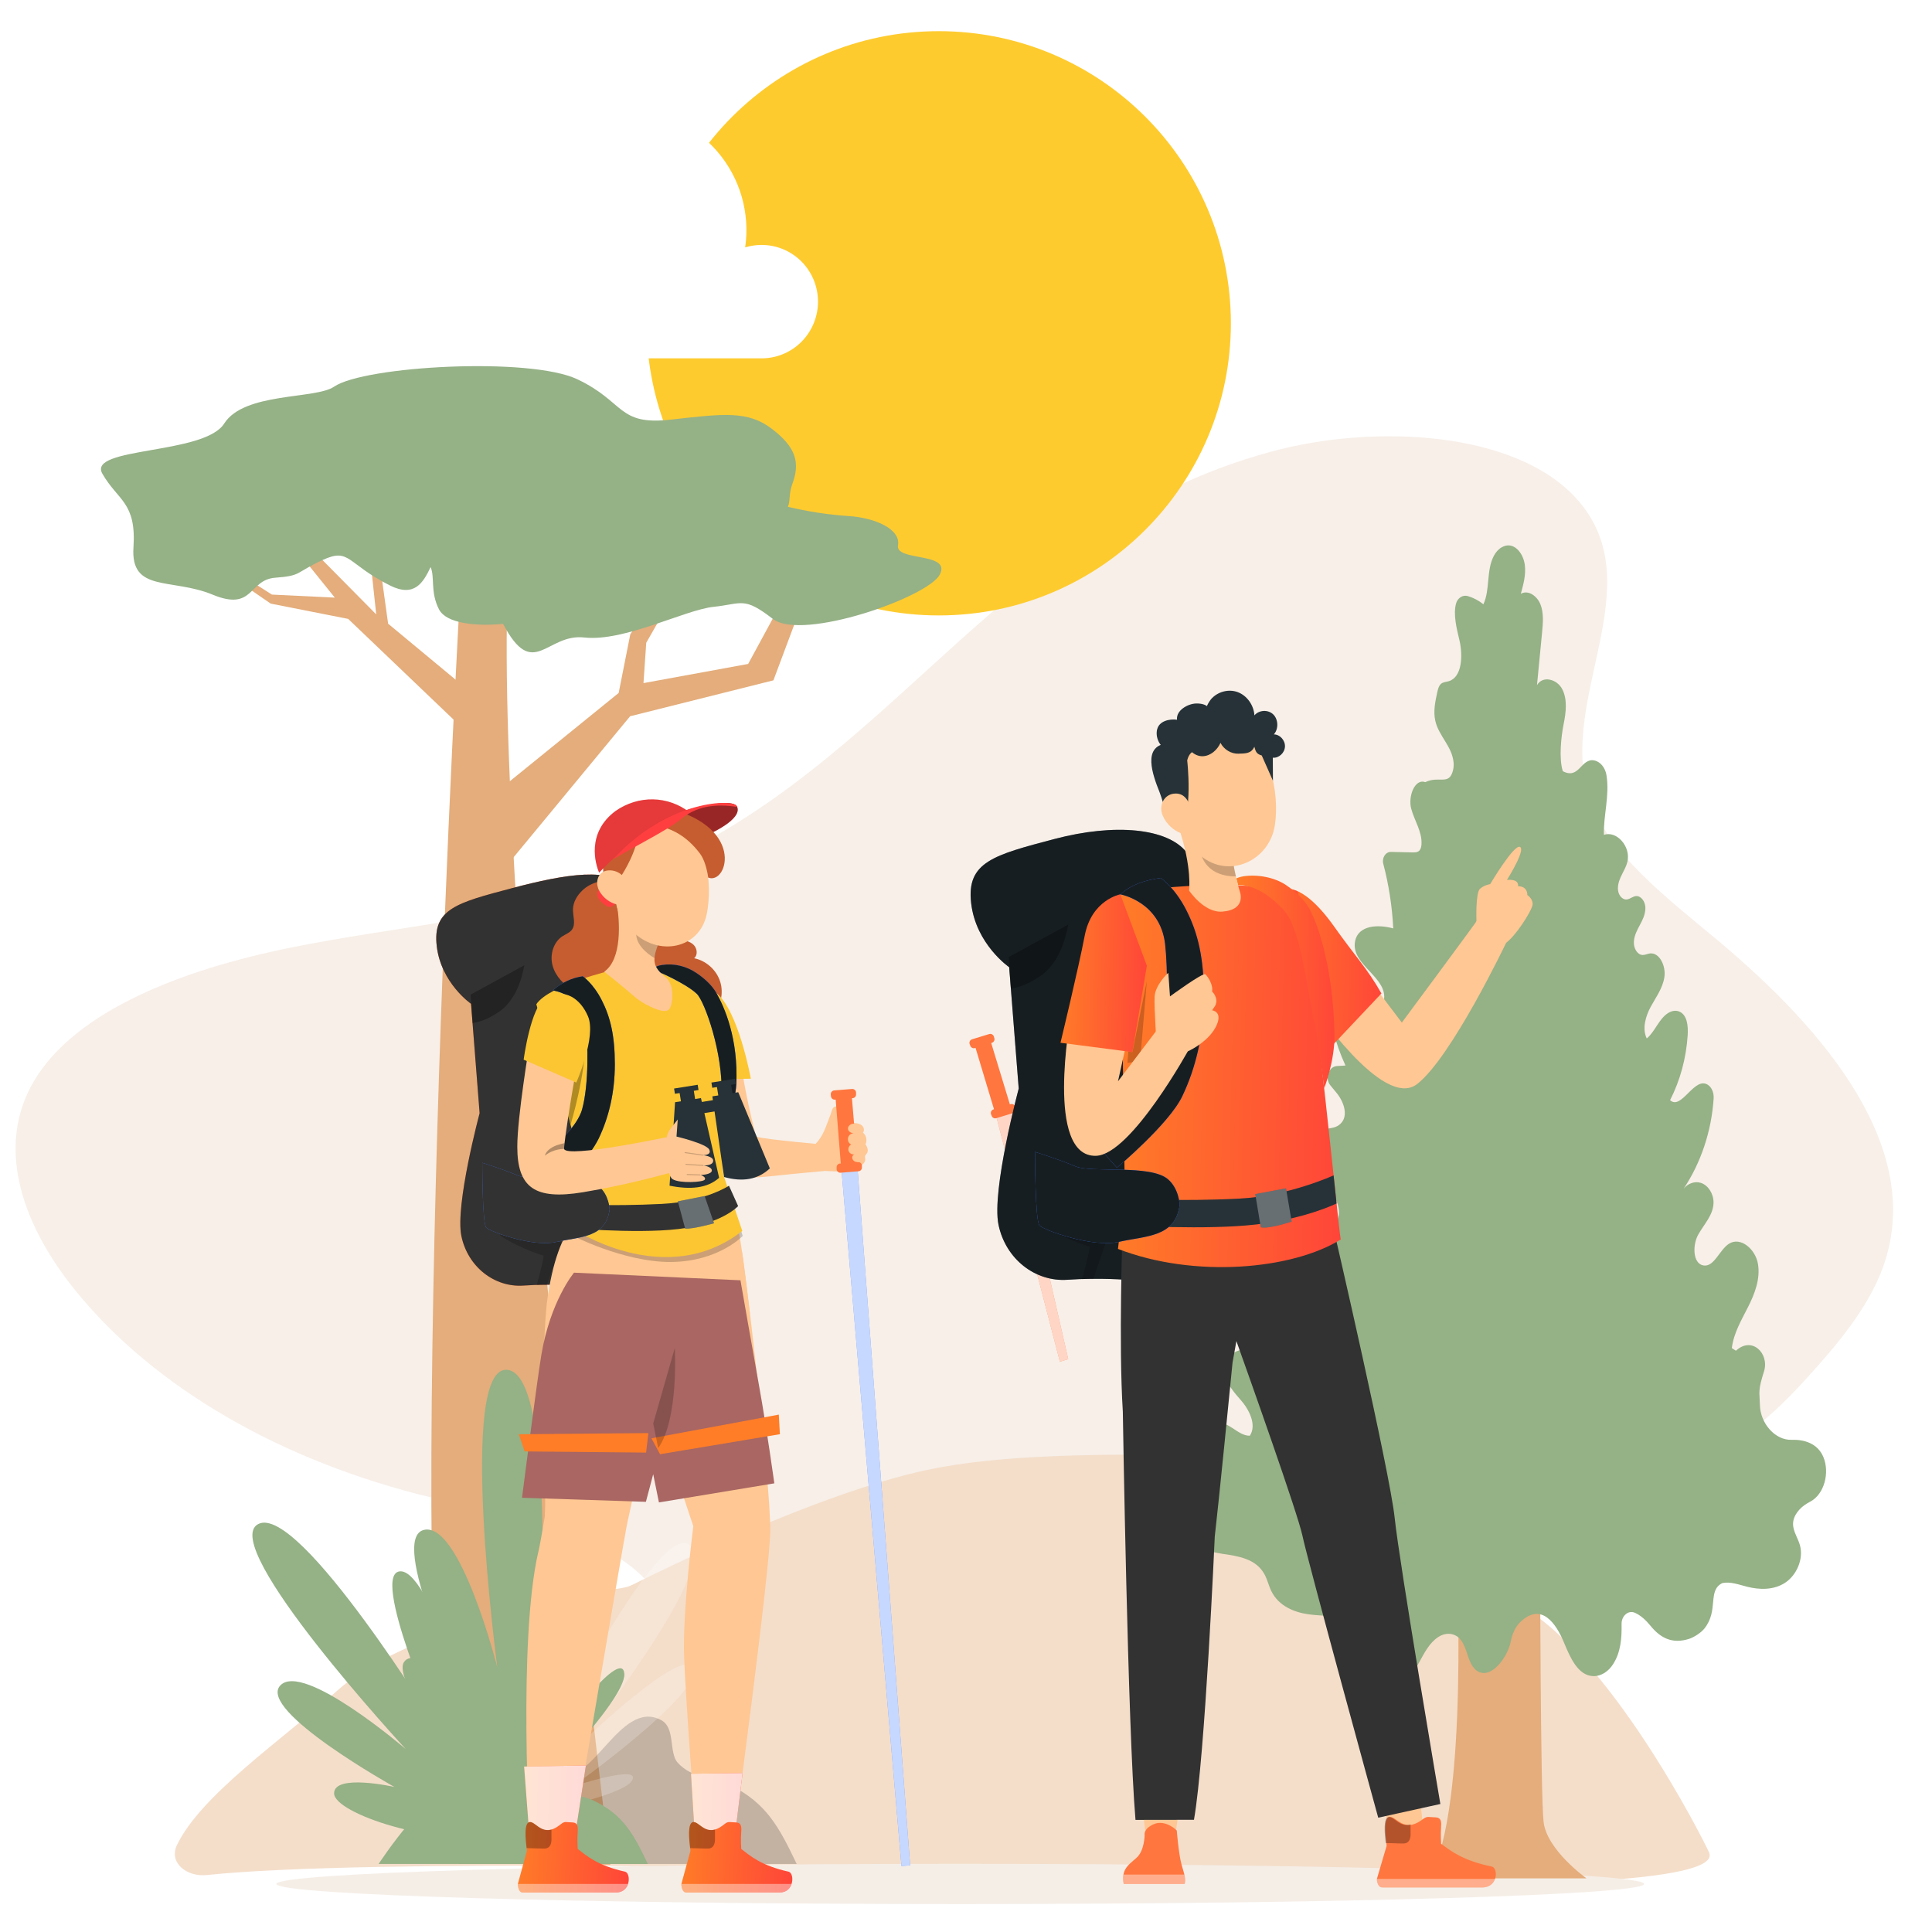 <svg width="248" height="248" viewBox="0 0 248 248" fill="none" xmlns="http://www.w3.org/2000/svg">
<path d="M115.136 118.063C115.42 118.465 115.501 118.926 115.324 119.094C115.146 119.262 114.777 119.062 114.51 118.684C114.244 118.305 114.145 117.82 114.322 117.652C114.5 117.484 114.857 117.658 115.136 118.063Z" fill="#353535"/>
<path d="M62.424 113.675C62.708 114.078 62.789 114.539 62.612 114.707C62.434 114.874 62.065 114.675 61.798 114.296C61.532 113.917 61.433 113.432 61.611 113.265C61.788 113.097 62.145 113.27 62.424 113.675Z" fill="#353535"/>
<path d="M112.982 115.637C112.675 115.809 112.408 116.039 112.201 116.309C111.994 116.58 111.853 116.883 111.789 117.197" stroke="#C55D30" stroke-width="1.154" stroke-linecap="round" stroke-linejoin="round"/>
<path d="M61.322 112.128C60.974 112.182 60.644 112.305 60.356 112.487C60.068 112.669 59.83 112.905 59.661 113.177" stroke="#3A3A3A" stroke-width="1.154" stroke-linecap="round" stroke-linejoin="round"/>
<path d="M122.316 225.984C109.352 225.778 95.713 221.704 89.701 213.688C87.03 210.125 85.985 206.006 82.764 202.664C76.506 196.184 64.231 194.486 53.715 191.815C34.488 186.848 18.521 177.155 8.811 164.557C2.798 156.675 -0.516 147.095 4.325 138.833C9.695 129.665 23.642 124.404 37.285 121.646C50.927 118.888 65.403 117.835 78.168 113.493C113.444 101.498 126.539 67.953 163.082 57.999C176.579 54.327 194.44 55.392 202.261 63.897C212.444 74.968 199.622 89.849 204.09 102.63C206.53 109.613 213.854 115.161 220.46 120.68C234.624 132.517 247.119 147.69 241.713 162.644C239.848 167.803 235.959 172.484 231.861 176.969C229.137 179.943 226.231 182.931 222.271 185.124C216.546 188.286 209.183 189.515 202.133 190.846C192.398 192.682 182.57 194.945 174.607 199.271C164.524 204.745 164.883 212.566 157.723 218.862C150.619 225.087 132.765 226.152 122.316 225.984Z" fill="#F7EFE8"/>
<path d="M112.479 240.004C112.519 240.005 112.467 240.003 112.507 240.005C113.815 240.072 222.661 245.652 219.394 237.814C218.841 236.486 206.337 211.639 194.256 205.612C186.564 201.774 180.241 186.841 166.902 186.841C150.104 186.842 131.494 185.97 118.73 188.745C104.866 191.758 85.023 201.506 81.247 203.398C80.822 203.611 80.378 203.752 79.908 203.828C75.616 204.523 52.866 208.531 43.539 216.805C36.045 223.452 25.815 230.415 22.72 236.824C21.608 239.127 24.006 240.961 26.549 240.691C47.289 238.483 111.291 239.976 112.479 240.004Z" fill="#F4DECA"/>
<path d="M35.483 241.833C35.483 243.261 74.785 244.415 123.266 244.415C171.747 244.415 211.05 243.257 211.05 241.833C211.05 240.409 171.747 239.25 123.266 239.25C74.785 239.25 35.483 240.409 35.483 241.833Z" fill="#F5EEE7"/>
<path d="M186.932 198.998L197.688 200.511C197.688 200.511 197.752 230.167 198.136 233.82C198.52 237.474 203.653 241.117 203.653 241.117H183.447C188.696 232.297 186.932 198.998 186.932 198.998Z" fill="#E4AD7B"/>
<path d="M156.245 192.504C155.829 190.051 155.413 187.594 154.996 185.142C154.868 184.397 154.749 183.579 155.397 182.989C155.603 182.803 155.855 182.689 156.117 182.643C157.716 182.374 158.888 184.314 160.435 184.298C161.355 182.901 160.337 180.92 159.253 179.694C158.132 178.431 156.78 176.853 157.304 175.084C157.567 174.199 158.245 173.589 159.021 173.356C160.363 172.952 161.659 173.521 162.892 174.08C163.689 171.84 161.227 170.081 159.777 168.141C158.893 166.956 159.757 165.124 161.088 165.373C162.743 165.688 164.404 166.004 166.059 166.314C166.542 166.407 167.046 166.382 167.509 166.185C169.359 165.393 168.979 162.874 168.131 161.234C167.802 160.597 167.411 159.961 167.087 159.309C166.506 158.129 167.19 156.619 168.352 156.567C169.431 156.515 170.516 156.608 171.58 156.836C172.634 154.741 170.655 152.35 168.845 151.155C167.997 150.591 167.056 149.903 166.352 149.086C165.278 147.844 165.884 145.702 167.375 145.433C168.573 145.216 169.766 145.004 170.963 144.786C171.287 144.729 171.601 144.616 171.878 144.414C173.225 143.426 172.526 141.475 171.606 140.332C171.334 139.99 171.03 139.649 170.753 139.297C170.038 138.386 170.557 136.912 171.616 136.845L172.711 136.777C172.033 135.308 171.488 133.756 171.087 132.152C170.604 130.196 172.094 128.354 173.791 128.805L176.068 129.41C176.361 129.487 176.675 129.565 176.963 129.451C177.317 129.306 177.554 128.893 177.636 128.463C178.243 125.473 173.4 123.884 173.935 120.878C174.325 118.69 176.978 118.659 178.844 119.176C178.705 116.367 178.274 113.573 177.564 110.883C177.364 110.117 177.857 109.346 178.541 109.356C179.477 109.377 180.412 109.398 181.343 109.419C181.646 109.424 181.975 109.419 182.201 109.181C182.386 108.984 182.448 108.679 182.468 108.389C182.571 106.754 181.553 105.347 181.142 103.779C180.736 102.211 181.615 99.909 182.952 100.401C184.741 99.552 185.974 100.851 186.494 98.962C186.586 98.621 186.622 98.259 186.591 97.902C186.411 95.786 184.658 94.472 184.232 92.485C183.975 91.295 184.232 90.048 184.494 88.863C184.581 88.465 184.689 88.035 184.967 87.787C185.25 87.539 185.635 87.544 185.98 87.44C187.681 86.923 187.81 84.145 187.337 82.168C186.977 80.663 186.535 78.904 186.895 77.507C187.09 76.751 187.774 76.322 188.427 76.519C189.136 76.731 189.815 77.088 190.416 77.569C191.295 75.68 190.766 73.238 191.753 71.36C191.994 70.905 192.328 70.512 192.74 70.269C194.246 69.379 195.531 70.931 195.732 72.519C195.891 73.766 195.552 75.023 195.218 76.224C196.148 75.68 197.32 76.493 197.747 77.6C198.174 78.707 198.066 79.985 197.947 81.191C197.731 83.446 197.51 85.702 197.294 87.953C198.014 86.68 199.875 87.166 200.543 88.475C201.212 89.784 201.022 91.445 200.718 92.93C200.389 94.559 200.091 97.384 200.61 98.993C202.723 100.116 202.939 97.281 204.636 97.612C205.458 97.772 206.07 98.574 206.219 99.531C206.63 102.16 205.808 104.695 205.885 107.168C207.519 106.588 209.35 108.663 208.907 110.593C208.635 111.767 207.741 112.647 207.684 113.935C207.658 114.473 207.859 115.011 208.249 115.291C209.149 115.943 209.709 114.484 210.64 115.249C211.036 115.575 211.241 116.144 211.205 116.708C211.113 118.26 209.895 119.238 209.74 120.77C209.684 121.328 209.848 121.903 210.208 122.275C210.774 122.86 211.267 122.456 211.797 122.389C213.025 122.239 213.868 124.014 213.647 125.436C213.426 126.859 212.563 128.003 211.899 129.224C211.236 130.445 210.768 132.049 211.385 133.301C212.449 132.426 212.922 130.817 214.105 130.051C214.557 129.762 215.092 129.648 215.575 129.855C216.583 130.295 216.711 131.702 216.639 132.871C216.454 135.81 215.673 138.692 214.377 141.222C215.848 142.587 217.513 138.066 219.256 139.271C219.76 139.623 220.012 140.311 219.97 140.994C219.703 145.185 218.336 149.267 216.125 152.578C216.685 151.9 217.565 151.585 218.346 151.843C219.271 152.149 219.96 153.23 219.955 154.353C219.945 155.951 218.747 157.131 217.996 158.471C217.246 159.811 217.282 162.175 218.634 162.434C220.027 162.703 220.706 160.437 221.945 159.65C223.415 158.719 225.322 160.313 225.656 162.227C225.99 164.141 225.245 166.081 224.392 167.763C223.543 169.444 222.546 171.11 222.304 173.045C222.7 173.304 222.433 173.128 222.829 173.387C224.911 171.467 227.137 173.764 226.443 176.015C226.15 176.957 225.841 177.919 225.841 178.861L225.908 180.314C225.949 182.736 227.887 184.888 229.959 184.821C231.609 184.764 233.321 185.286 234.051 187.02C234.899 189.037 234.174 191.816 232.365 192.762C231.861 193.026 231.378 193.337 230.977 193.782C229.332 195.629 230.622 196.865 231.039 198.324C231.563 200.166 230.571 202.256 229.116 203.188C227.661 204.119 225.882 204.088 224.263 203.679C223.214 203.415 222.155 203.001 221.096 203.208C219.133 204.16 220.664 206.695 218.783 209.049C218.341 209.598 217.446 210.167 216.824 210.369C214.593 211.088 213.082 210.193 211.853 208.677C211.298 207.994 210.589 207.332 209.843 207.016C209.005 206.659 208.131 207.43 208.152 208.47C208.188 210.27 208.049 212.076 207.077 213.602C206.476 214.549 205.545 215.175 204.538 215.155C202.548 215.103 201.561 212.775 200.744 210.809C199.741 208.387 197.839 205.619 195.156 208.211C194.508 208.837 194.117 209.732 193.932 210.69C193.526 212.764 191.326 215.744 189.542 214.435C188.067 213.354 188.483 210.27 186.386 209.774C185.764 209.629 185.121 209.794 184.576 210.167C182.361 211.662 182.037 215.201 179.585 216.35C178.721 216.753 177.708 216.536 177.102 215.718C176.377 214.746 176.814 213.794 176.896 212.826C177.086 210.633 175.431 208.734 173.637 208.035C171.848 207.337 169.91 207.477 168.033 207.228C166.157 206.98 164.152 206.173 163.206 204.264C162.856 203.555 162.682 202.743 162.301 202.06C161.206 200.063 158.877 199.737 156.862 199.447C154.847 199.152 152.487 198.329 151.912 196.053C151.254 193.445 154.39 190.879 156.261 192.493L156.245 192.504Z" fill="#95B186"/>
<path d="M78.34 239.361C77.895 235.907 63.528 118.96 65.17 75.463L59.109 75.235C59.109 75.235 51.592 206.596 57.875 238.919L78.34 239.361Z" fill="#E4AD7B"/>
<path d="M64.487 101.059L79.415 88.951L80.907 81.419L89.869 67.762L91.786 67.064L82.955 82.507L82.6 87.686L96.036 85.226L101.659 74.868L107.59 70.21L108.478 71.747L103.423 76.252L99.28 87.331L80.883 91.942L61.682 115.177L64.487 101.059Z" fill="#E4AD7B"/>
<path d="M120.5 79C141.211 79 158 62.211 158 41.5C158 20.789 141.211 4 120.5 4C99.789 4 83 20.789 83 41.5C83 62.211 99.789 79 120.5 79Z" fill="#FECB2F"/>
<path d="M105 38.713C105 37.755 104.812 36.806 104.445 35.921C104.079 35.036 103.543 34.232 102.867 33.556C102.191 32.881 101.388 32.346 100.506 31.983C99.624 31.62 98.679 31.436 97.725 31.442C97.024 31.448 96.326 31.552 95.653 31.754C95.97 29.567 95.816 27.338 95.201 25.217C94.585 23.096 93.523 21.133 92.086 19.461C90.649 17.789 88.871 16.448 86.873 15.528C84.875 14.608 82.704 14.131 80.506 14.13C79.56 14.132 78.616 14.222 77.686 14.398C76.171 11.923 73.899 10.008 71.21 8.941C68.522 7.873 65.562 7.709 62.773 8.475C59.985 9.241 57.518 10.894 55.743 13.187C53.967 15.481 52.979 18.291 52.925 21.196H52.701C51.051 21.148 49.408 21.432 47.869 22.033C46.33 22.634 44.927 23.54 43.743 24.696C42.559 25.852 41.617 27.236 40.974 28.764C40.331 30.293 40 31.936 40 33.596C40 35.255 40.331 36.898 40.974 38.427C41.617 39.955 42.559 41.339 43.743 42.495C44.927 43.651 46.33 44.557 47.869 45.158C49.408 45.759 51.051 46.044 52.701 45.995H97.971C99.856 45.941 101.645 45.151 102.958 43.79C104.271 42.43 105.004 40.608 105 38.713Z" fill="white"/>
<path d="M61.564 89.803L60.842 94.876L44.694 79.445L34.75 77.483L27.079 72.197L27.612 71.689L34.904 76.324L42.978 76.714L35.319 67.207L27.789 61.733L28.31 61.414L35.863 66.297L48.293 78.866L47.062 67.373L44.174 62.489L43.901 61.142L47.524 66.462L56.971 63.353L57.764 63.944L48.068 67.397L49.82 80.06L61.564 89.803Z" fill="#E4AD7B"/>
<path d="M115.271 69.997C115.638 67.94 112.371 66.45 108.843 66.237C106.245 66.058 103.668 65.662 101.136 65.055C101.468 64.31 101.231 63.423 101.704 62.146C102.734 59.367 102.178 57.416 99.088 55.052C95.998 52.687 92.873 53.101 86.066 53.869C79.259 54.638 80.242 51.599 74.121 48.69C68.001 45.782 46.775 46.976 42.88 49.636C40.512 51.268 31.338 50.322 28.78 54.366C26.224 58.41 11.153 57.334 13.142 60.81C15.131 64.286 17.522 64.44 17.132 70.269C16.741 76.099 22.009 74.148 27.301 76.335C32.593 78.522 31.87 74.42 35.327 74.159C38.784 73.899 37.825 73.545 41.377 71.901C44.928 70.257 44.431 72.327 50.054 75.153C53.167 76.713 54.316 74.833 55.275 72.788C55.843 74.1 55.204 76.016 56.364 78.239C57.299 80.024 61.028 80.414 64.579 80.083C68.462 87.473 70.144 81.266 75.021 81.833C80.159 82.389 87.901 78.286 91.594 77.896C95.288 77.506 95.454 76.548 99.206 79.445C102.959 82.342 119.107 76.678 120.634 73.757C122.161 70.837 114.904 72.102 115.271 69.997Z" fill="#95B186"/>
<path opacity="0.2" d="M102.269 239.266H58.905C58.905 239.266 67.535 226.058 71.217 227.737C75.952 229.913 79.504 217.959 84.867 220.797C86.737 221.79 85.826 224.994 86.998 226.271C88.939 228.4 91.413 227.986 93.757 229.156C98.362 231.45 99.984 234.477 102.269 239.266Z" fill="black"/>
<path d="M63.639 235.577C63.639 235.577 66.492 219.082 64.527 216.658C62.562 214.235 62.219 225.668 62.219 225.668C62.219 225.668 55.613 201.772 51.446 201.701C47.279 201.63 56.453 222.381 56.453 222.381C56.453 222.381 38.388 192.892 33.144 195.635C27.899 198.378 52.085 224.521 52.085 224.521C52.085 224.521 38.873 213.17 35.961 216.375C33.049 219.579 50.629 229.381 50.629 229.381C50.629 229.381 42.875 227.631 42.887 230.209C42.898 232.786 55.885 237.043 63.639 235.577Z" fill="#95B186"/>
<path opacity="0.2" d="M66.239 233.224C66.239 233.224 79.817 230.764 81.131 228.565C82.445 226.366 73.519 229.322 73.519 229.322C73.519 229.322 90.093 217.498 89.016 214.187C87.938 210.876 74.419 223.906 74.419 223.906C74.419 223.906 92.177 201.618 88.542 198.331C84.908 195.044 71.566 221.104 71.566 221.104C71.566 221.104 76.633 207.684 73.33 206.347C70.027 205.011 67.411 221.352 67.411 221.352C67.411 221.352 66.558 214.873 64.57 215.606C62.581 216.339 62.912 227.643 66.239 233.224Z" fill="white"/>
<path d="M67.26 231.415C67.26 231.415 80.376 218.302 80.14 214.861C79.903 211.42 72.303 221.53 72.303 221.53C72.303 221.53 81.549 195.741 77.796 192.939C74.043 190.137 69.201 214.861 69.201 214.861C69.201 214.861 71.675 176.645 65.164 175.841C58.653 175.037 63.838 214.033 63.838 214.033C63.838 214.033 59.103 195.339 54.439 196.38C49.775 197.42 59.411 217.509 59.411 217.509C59.411 217.509 53.492 210.994 51.87 213.335C50.248 215.677 59.304 227.785 67.26 231.415Z" fill="#95B186"/>
<path d="M83.156 239.265H48.601C48.601 239.265 55.479 228.742 58.414 230.078C62.226 231.816 65.056 222.286 69.282 224.544C70.774 225.336 70.052 227.89 70.987 228.907C72.538 230.61 74.538 230.279 76.373 231.213C80.043 233.034 81.345 235.458 83.156 239.265Z" fill="#95B186"/>
<path d="M94.912 134.239C95.24 139.265 97.064 145.904 97.064 145.904C98.186 146.279 106.478 146.991 106.478 146.991L105.729 150.324C105.729 150.324 102.586 150.593 99.451 150.934C93.912 151.533 92.958 151.061 91.97 147.779C90.983 144.497 89.718 134.542 89.718 134.542L94.912 134.243V134.239Z" fill="#FFC793"/>
<path d="M106.619 143.064C106.699 142.862 106.787 142.441 106.909 142.26C107.031 142.083 107.27 141.961 107.472 142.045C107.674 142.129 107.837 142.496 107.875 142.711C107.993 143.343 107.821 144.059 107.695 144.686C108.291 144.429 109.035 144.122 109.687 144.16C110.027 144.177 110.388 144.248 110.645 144.476C110.901 144.703 110.998 145.133 110.771 145.386C111.204 145.736 111.347 146.389 111.094 146.877C111.334 147.223 111.51 147.695 111.284 148.044C111.204 148.166 111.082 148.263 111.044 148.402C111.01 148.533 111.057 148.668 111.065 148.803C111.086 149.249 110.649 149.569 110.258 149.793C108.695 150.686 106.766 150.273 104.954 150.286L104.702 146.827C105.724 145.727 105.967 144.729 106.614 143.06L106.619 143.064Z" fill="#FFC793"/>
<path d="M115.716 239.533L116.83 239.445L110.043 149.557L107.979 149.726L115.716 239.533Z" fill="#407BFF"/>
<path opacity="0.7" d="M115.716 239.533L116.83 239.445L110.043 149.557L107.979 149.726L115.716 239.533Z" fill="white"/>
<path d="M106.662 140.716L106.641 140.485C106.625 140.223 106.818 139.996 107.079 139.971L109.373 139.785C109.634 139.764 109.865 139.962 109.886 140.224V140.459C109.907 140.721 109.709 140.948 109.449 140.969H109.361V140.994L110.046 149.168H110.13C110.39 149.147 110.617 149.345 110.638 149.606V149.837C110.659 150.099 110.462 150.33 110.201 150.351L107.906 150.537C107.646 150.558 107.415 150.36 107.394 150.099V149.867C107.373 149.606 107.57 149.374 107.831 149.353H107.927L107.276 141.201V141.155H107.175C106.915 141.176 106.688 140.978 106.667 140.716H106.662Z" fill="#FF763F"/>
<path d="M108.951 145.828C109.123 145.55 109.489 145.406 109.804 145.499C109.615 145.482 109.426 145.461 109.249 145.39C109.073 145.318 108.917 145.183 108.863 144.998C108.762 144.648 109.102 144.294 109.464 144.248C109.825 144.201 110.178 144.357 110.506 144.513V149.084C110.292 149.169 110.052 149.202 109.833 149.135C109.615 149.067 109.426 148.882 109.396 148.659C109.367 148.431 109.527 148.183 109.754 148.162C109.472 148.25 109.136 148.115 108.985 147.858C108.833 147.601 108.888 147.243 109.098 147.037C109.148 146.986 109.211 146.948 109.275 146.919C109.182 146.877 109.094 146.818 109.027 146.742C108.812 146.498 108.779 146.106 108.951 145.828Z" fill="#FFC793"/>
<path d="M82.617 126.865C82.617 126.865 82.89 116.796 80.692 114.016C78.49 111.235 72.711 112.162 65.693 114.016C58.675 115.869 55.51 116.666 56.061 121.435C56.611 126.204 60.465 128.854 60.465 128.854L61.566 142.895C61.566 142.895 58.402 154.688 59.225 158.66C60.049 162.633 63.491 165.283 67.206 165.022C70.921 164.761 74.224 165.039 74.224 165.039L84.407 164.095L82.617 126.865Z" fill="#FF763F"/>
<path d="M82.617 126.865C82.617 126.865 82.89 116.796 80.692 114.016C78.49 111.235 72.711 112.162 65.693 114.016C58.675 115.869 55.51 116.666 56.061 121.435C56.611 126.204 60.465 128.854 60.465 128.854L61.566 142.895C61.566 142.895 58.402 154.688 59.225 158.66C60.049 162.633 63.491 165.283 67.206 165.022C70.921 164.761 74.224 165.039 74.224 165.039L84.407 164.095L82.617 126.865Z" fill="#323232"/>
<path opacity="0.2" d="M72.079 159.441C72.079 159.441 67.326 159.154 64.127 158.476C64.674 159.159 68.502 160.894 69.759 161.164C69.936 161.202 68.902 164.935 68.902 164.935H70.209L72.083 159.441H72.079Z" fill="black"/>
<path opacity="0.3" d="M67.309 123.899C67.208 124.156 66.775 128.011 64.052 129.882C62.068 131.242 60.656 131.314 60.656 131.314L60.404 127.674L67.309 123.903V123.899Z" fill="black"/>
<path d="M72.251 120.151C72.642 119.902 73.109 119.733 73.39 119.371C73.958 118.651 73.529 117.623 73.55 116.713C73.567 115.794 74.084 114.935 74.76 114.295C74.769 114.286 74.773 114.282 74.781 114.273C75.912 113.212 77.53 112.841 79.039 113.182L80.232 113.452C81.031 115.226 81.833 117.012 82.237 118.903C82.275 119.076 82.304 119.249 82.334 119.422L84.254 118.971C84.233 119.611 84.779 120.155 85.38 120.378C85.981 120.601 86.641 120.589 87.28 120.643C87.919 120.698 88.595 120.841 89.045 121.296C89.499 121.751 89.596 122.602 89.1 123.003C90.638 123.31 91.97 124.507 92.445 126.007C92.92 127.506 92.516 129.251 91.432 130.392C90.445 131.429 89.007 131.93 87.582 132.086C84.573 132.419 81.438 131.294 79.325 129.12C78.942 128.724 78.593 128.298 78.278 127.843C77.984 127.936 77.681 128.003 77.37 128.041C76.088 128.189 74.781 127.814 73.668 127.178C72.399 126.453 71.31 125.332 70.932 123.951C70.554 122.565 71.02 120.921 72.251 120.142V120.151Z" fill="#C55D30"/>
<path d="M95.219 160.582C95.522 161.48 98.913 190.284 98.876 196.502C98.842 201.532 94.282 235.442 94.282 235.442H89.332C89.332 235.442 88.025 218.46 87.814 212.646C87.6 206.832 88.995 195.904 88.995 195.904L80.246 169.678L80.573 160.877L95.219 160.582Z" fill="#FFC793"/>
<path d="M94.424 234.95L95.323 227.594L88.696 227.687L89.192 235.738L92.487 235.97L94.424 234.95Z" fill="url(#paint0_linear_2573_19783)"/>
<path opacity="0.8" d="M94.424 234.95L95.323 227.594L88.696 227.687L89.192 235.738L92.487 235.97L94.424 234.95Z" fill="white"/>
<path d="M95.147 235.147C95.197 234.507 95.16 233.976 94.521 233.938L93.617 233.884C93.277 233.884 93.033 234.128 92.76 234.334C90.688 235.88 89.839 233.884 89.036 233.884C88.003 233.884 88.667 237.427 88.62 237.612L87.494 241.724C87.397 242.069 87.595 242.811 87.935 242.908C87.994 242.925 88.061 242.933 88.124 242.933H100.081C101.98 242.933 102.006 240.43 101.22 240.254C97.698 239.474 96.307 238.236 95.147 237.33C95.147 237.33 95.071 236.125 95.147 235.143V235.147Z" fill="url(#paint1_linear_2573_19783)"/>
<path opacity="0.4" d="M100.078 242.933H88.122C88.059 242.933 87.996 242.924 87.933 242.907C87.702 242.84 87.538 242.478 87.483 242.145V241.833H101.6C101.41 242.415 100.94 242.933 100.074 242.933H100.078Z" fill="white"/>
<g opacity="0.3">
<path d="M91.775 236.255C91.754 236.622 91.628 237.026 91.3 237.195C91.098 237.3 90.859 237.296 90.632 237.292C89.951 237.271 89.27 237.254 88.594 237.233L88.585 237.212C88.476 236.243 88.19 233.879 89.031 233.884C89.695 233.884 90.392 235.24 91.779 234.844C91.767 235.358 91.788 236.011 91.779 236.255H91.775Z" fill="black"/>
</g>
<path d="M69.092 199.278C69.285 198.44 69.592 196.733 69.966 194.484C69.953 194.484 69.941 194.479 69.932 194.475C70.21 191.501 69.256 176.098 70.193 167.302C70.916 161.698 72.248 158.72 73.685 156.862C73.761 156.765 73.828 156.681 73.887 156.601C74.126 156.302 74.269 156.137 74.269 156.137C74.543 156.205 74.816 156.268 75.085 156.331C75.185 156.352 75.286 156.373 75.387 156.394C85.545 158.522 94.139 155.472 94.139 155.472C95.072 157.785 95.585 163.527 96.266 168.646C95.202 169.813 91.071 170.9 85.721 171.906L84.196 178.82C83.393 183.109 82.364 187.313 81.489 191.101L80.573 195.246C80.519 195.52 80.464 195.79 80.413 196.051C79.951 198.435 73.525 236.23 73.525 236.23L68.016 236.318C68.016 236.318 66.482 210.632 69.083 199.27L69.092 199.278Z" fill="#FFC793"/>
<path d="M73.951 234.814L75.207 226.629L67.277 226.759L67.958 235.708L71.731 235.969L73.951 234.814Z" fill="url(#paint2_linear_2573_19783)"/>
<path opacity="0.8" d="M73.951 234.814L75.207 226.629L67.277 226.759L67.958 235.708L71.731 235.969L73.951 234.814Z" fill="white"/>
<path d="M74.154 235.147C74.204 234.507 74.166 233.976 73.528 233.938L72.624 233.883C72.284 233.883 72.04 234.127 71.767 234.334C69.695 235.88 68.846 233.883 68.043 233.883C67.009 233.883 67.673 237.426 67.627 237.612L66.501 241.723C66.404 242.069 66.602 242.81 66.942 242.907C67.001 242.924 67.068 242.932 67.131 242.932H79.088C80.987 242.932 81.012 240.43 80.227 240.253C76.705 239.474 75.314 238.235 74.154 237.329C74.154 237.329 74.078 236.124 74.154 235.143V235.147Z" fill="url(#paint3_linear_2573_19783)"/>
<path opacity="0.4" d="M79.081 242.933H67.125C67.062 242.933 66.999 242.924 66.936 242.908C66.705 242.84 66.541 242.478 66.486 242.145V241.833H80.603C80.413 242.415 79.943 242.933 79.077 242.933H79.081Z" fill="white"/>
<g opacity="0.3">
<path d="M70.785 236.255C70.764 236.621 70.638 237.026 70.31 237.194C70.108 237.3 69.869 237.296 69.642 237.291C68.961 237.27 68.28 237.253 67.603 237.232L67.595 237.211C67.486 236.242 67.2 233.879 68.04 233.883C68.704 233.883 69.402 235.24 70.789 234.844C70.776 235.358 70.797 236.011 70.789 236.255H70.785Z" fill="black"/>
</g>
<g filter="url(#filter0_i_2573_19783)">
<path d="M99.394 183.909L84.584 186.357L83.848 182.734L82.911 186.281L67.008 185.759C67.008 185.759 68.862 171.228 69.488 167.441C70.639 160.506 73.682 156.866 73.682 156.866L95.048 157.844C95.048 157.844 96.649 167.032 97.477 171.612C98.393 176.676 99.394 183.909 99.394 183.909Z" fill="#A96662"/>
</g>
<path d="M100.112 184.101L87.608 186.188L84.727 186.67L83.719 184.803L83.62 184.624L87.662 183.874L99.053 181.759L99.97 181.584L100.112 184.101Z" fill="#FF7D27"/>
<path d="M66.602 184.106L83.23 183.959L82.936 186.458L67.337 186.311L66.602 184.106Z" fill="#FF7D27"/>
<path opacity="0.2" d="M83.848 182.734L86.617 173.049C86.617 173.049 87.151 182.124 84.491 185.886L83.852 182.734H83.848Z" fill="black"/>
<path opacity="0.2" d="M95.335 158.653C95.335 158.653 92.229 161.939 86.148 161.994C80.067 162.048 73.242 158.497 73.242 158.497L74.007 157.187L91.523 159.099L94.877 157.187L95.339 158.653H95.335Z" fill="black"/>
<path d="M91.957 127.464C94.819 129.781 96.378 138.468 96.378 138.468L88.473 138.569C88.473 138.569 86.161 132.456 87.099 130.219C88.074 127.89 89.587 125.648 91.957 127.464Z" fill="#FBC632"/>
<g opacity="0.3">
<path d="M92.476 131.433C92.951 132.247 93.115 132.71 93.413 133.649C93.712 134.589 93.876 136.295 93.947 137.176L92.342 137.639C92.405 135.486 92.413 133.586 92.476 131.433Z" fill="black"/>
</g>
<path d="M71.487 137.942L68.844 128.91C70.516 126.407 78.787 124.486 78.787 124.486L84.238 124.785C84.238 124.785 86.331 125.253 88.125 125.838C90.521 126.622 91.815 127.25 92.382 128.581C92.382 128.581 93.383 131.53 92.782 137.609C92.618 139.282 92.412 148.011 92.878 150.884L95.282 158.009C85.326 165.782 73.387 157.621 73.387 157.621C73.832 156.248 74.82 153.21 75.022 151.866C74.874 150.156 74.395 149.031 73.672 146.035C73.534 145.458 71.731 138.503 71.487 137.942Z" fill="#FBC632"/>
<path opacity="0.3" d="M73.257 144.316C73.257 144.316 75.237 137.782 75.127 133.35L71.324 137.243L73.253 144.316H73.257Z" fill="black"/>
<path d="M72.149 151.954C72.149 151.954 75.587 148.778 76.86 146.123C78.129 143.469 78.924 140.267 78.924 136.606C78.924 132.945 78.348 130.548 77.234 128.374C76.125 126.2 74.801 125.32 74.801 125.32C73.364 125.526 72.082 126.141 70.956 127.14C70.956 127.14 74.759 127.565 75.221 131.639C75.457 133.708 75.621 139.168 74.721 142.403C73.822 145.639 67.917 149.924 67.917 149.924L72.149 151.954Z" fill="#407BFF"/>
<path d="M92.347 146.393C92.347 146.393 94.382 142.083 94.516 139.159C94.777 133.35 93.016 129.322 91.957 127.464C91.343 126.39 90.318 125.522 89.422 124.915C88.128 124.035 86.561 123.635 85.014 123.866C84.564 123.934 84.245 124.039 84.19 124.153C84.169 124.195 84.627 124.814 84.653 124.789C84.653 124.789 88.069 126.268 89.439 127.565C90.473 128.547 92.864 135.351 92.608 140.55C92.343 145.854 92.352 146.397 92.352 146.397L92.347 146.393Z" fill="#407BFF"/>
<path d="M93.578 152.203C93.578 152.203 90.48 154.254 84.933 154.541C78.36 154.878 72.245 154.566 72.245 154.566V157.57C72.245 157.57 81.411 158.421 87.043 157.768C92.674 157.115 94.75 154.819 94.75 154.819L93.573 152.203H93.578Z" fill="#323232"/>
<path d="M72.149 151.954C72.149 151.954 75.587 148.778 76.86 146.123C78.129 143.469 78.924 140.267 78.924 136.606C78.924 132.945 78.348 130.548 77.234 128.374C76.125 126.2 74.801 125.32 74.801 125.32C73.364 125.526 72.082 126.141 70.956 127.14C70.956 127.14 74.759 127.565 75.221 131.639C75.457 133.708 75.621 139.168 74.721 142.403C73.822 145.639 67.917 149.924 67.917 149.924L72.149 151.954Z" fill="#171E22"/>
<path d="M92.347 146.393C92.347 146.393 94.382 142.083 94.516 139.159C94.777 133.35 93.016 129.322 91.957 127.464C91.343 126.39 90.318 125.522 89.422 124.915C88.128 124.035 86.561 123.635 85.014 123.866C84.564 123.934 84.245 124.039 84.19 124.153C84.169 124.195 84.627 124.814 84.653 124.789C84.653 124.789 88.069 126.268 89.439 127.565C90.473 128.547 92.864 135.351 92.608 140.55C92.343 145.854 92.352 146.397 92.352 146.397L92.347 146.393Z" fill="#171E22"/>
<path d="M90.451 153.534L91.657 157.027C91.657 157.027 88.934 157.789 87.951 157.713L87.013 154.212L90.451 153.53V153.534Z" fill="#263238"/>
<path opacity="0.3" d="M90.451 153.534L91.657 157.027C91.657 157.027 88.934 157.789 87.951 157.713L87.013 154.212L90.451 153.53V153.534Z" fill="white"/>
<path d="M78.253 155.228C78.253 155.228 78.177 153.412 76.921 152.342C74.916 150.636 68.31 151.677 66.465 150.889C64.62 150.101 61.905 149.263 61.905 149.263C61.905 149.263 61.905 157.074 62.418 157.583C62.93 158.093 68.364 160.115 71.386 159.429C74.408 158.738 77.791 158.936 78.253 155.232V155.228Z" fill="#407BFF"/>
<path d="M78.253 155.228C78.253 155.228 78.177 153.412 76.921 152.342C74.916 150.636 68.31 151.677 66.465 150.889C64.62 150.101 61.905 149.263 61.905 149.263C61.905 149.263 61.905 157.074 62.418 157.583C62.93 158.093 68.364 160.115 71.386 159.429C74.408 158.738 77.791 158.936 78.253 155.232V155.228Z" fill="#323232"/>
<path d="M94.631 103.585C95.253 105.144 91.408 107.061 89.163 107.823C86.919 108.586 86.587 104.432 86.587 104.432C86.587 104.432 94.03 102.073 94.631 103.585Z" fill="#FF3F3F"/>
<path opacity="0.4" d="M94.631 103.585C95.253 105.144 91.408 107.061 89.163 107.823C86.919 108.586 86.587 104.432 86.587 104.432C86.587 104.432 94.03 102.073 94.631 103.585Z" fill="black"/>
<path d="M77.559 124.734C77.559 124.734 79.248 126.036 81.425 127.914C81.879 128.306 82.379 128.643 82.904 128.926C84.329 129.684 85.628 130.118 85.981 129.431C86.061 129.279 86.12 129.115 86.166 128.942C86.464 127.788 86.342 126.166 85.413 125.425C84.363 124.586 83.859 123.87 84.048 122.737C84.148 122.096 84.38 121.431 84.649 120.786L83.438 120.057L79.122 115.688C79.618 118.368 79.837 123.145 77.563 124.729L77.559 124.734Z" fill="#FFC793"/>
<path opacity="0.2" d="M84.014 122.99C82.824 122.282 81.522 121.056 81.681 119.658C81.753 119.068 81.879 118.508 82.017 118.149L84.43 121.351C84.232 121.865 84.161 122.206 84.014 122.99Z" fill="black"/>
<path d="M78.288 110.773C78.696 115.222 78.771 117.105 81.062 119.439C84.504 122.944 89.803 121.765 90.715 117.358C91.535 113.389 90.732 106.783 86.378 104.917C82.087 103.076 77.88 106.328 78.288 110.773Z" fill="#FFC793"/>
<path d="M79.829 112.306C79.829 112.306 82.115 108.851 81.998 106.058C81.998 106.058 86.377 104.912 89.869 109.593C90.424 110.338 90.756 111.581 90.907 112.651C93.416 113.65 95.908 105.713 84.603 103.497C77.232 102.052 75.656 113.342 79.304 116.89C79.304 116.89 78.409 114.467 79.825 112.31L79.829 112.306Z" fill="#C55D30"/>
<path d="M77.292 113.65C77.918 114.13 78.494 114.686 78.994 115.297L79.166 115.605C79.061 115.807 78.956 116.009 78.796 116.173C78.636 116.334 78.414 116.447 78.191 116.426C77.989 116.405 77.821 116.279 77.657 116.161C77.409 115.975 77.157 115.79 76.964 115.546C76.77 115.306 76.636 114.998 76.665 114.686C76.703 114.273 77.006 113.945 77.296 113.65H77.292Z" fill="#FF3F3F"/>
<path d="M76.949 114.396C77.474 115.306 78.323 115.879 79.105 116.077C80.277 116.372 80.886 114.48 80.483 113.3C80.122 112.239 78.97 111.535 77.827 111.767C76.701 111.994 76.348 113.351 76.949 114.396Z" fill="#FFC793"/>
<path d="M88.585 104.327C84.525 105.566 79.923 108.729 76.91 112.02C76.423 110.916 75.246 106.914 79.003 104.108C81.949 102.052 85.748 102.098 88.585 104.327Z" fill="#FF3F3F"/>
<path opacity="0.1" d="M88.585 104.327C84.525 105.566 79.923 108.729 76.91 112.02C76.423 110.916 75.246 106.914 79.003 104.108C81.949 102.052 85.748 102.098 88.585 104.327Z" fill="black"/>
<path d="M78.692 110.317C81.924 108.379 85.416 106.702 87.282 105.253C89.287 103.471 91.901 103.129 94.633 103.584C94.406 102.443 85.715 102.603 78.692 110.317Z" fill="#FF3F3F"/>
<path d="M74.253 136.257C74.005 136.249 72.294 147.168 72.412 147.489C72.832 148.668 85.579 145.972 85.579 145.972L86.028 150.535C86.028 150.535 80.708 152.077 74.803 153.046C68.71 154.044 66.398 152.494 66.402 147.194C66.402 143.398 67.945 134.163 67.945 134.163L74.257 136.261L74.253 136.257Z" fill="#FFC793"/>
<path d="M70.059 128.079C68.122 129.136 67.219 136.024 67.219 136.024L73.976 138.961C73.976 138.961 76.594 133.058 75.472 130.446C74.523 128.239 72.518 126.73 70.059 128.079Z" fill="#FBC632"/>
<path opacity="0.3" d="M72.401 147.488C72.401 147.488 71.115 147.413 69.955 148.339C69.955 148.339 69.997 147.758 70.98 147.223C71.581 146.899 72.464 146.743 72.464 146.743L72.397 147.484L72.401 147.488Z" fill="black"/>
<path d="M92.949 151.087C95.32 151.749 97.291 151.424 98.82 149.979L94.765 140.201L91.441 140.732L92.945 151.091L92.949 151.087Z" fill="#263238"/>
<path d="M91.969 139.139L93.787 138.849L94.038 140.434L92.221 140.724L91.969 139.139Z" fill="#263238"/>
<path d="M91.321 138.961L94.351 138.478L94.457 139.152L91.428 139.635L91.321 138.961Z" fill="#263238"/>
<path d="M92.307 151.188C90.785 152.557 88.566 152.725 85.948 152.199L86.654 141.485L89.978 140.954L92.307 151.183V151.188Z" fill="#263238"/>
<path d="M89.247 141.201L87.429 141.49L87.177 139.905L88.995 139.615L89.247 141.201Z" fill="#263238"/>
<path d="M89.665 139.921L86.635 140.403L86.528 139.729L89.558 139.247L89.665 139.921Z" fill="#263238"/>
<path d="M89.59 141.529L91.848 141.169L92.076 142.613L89.819 142.973L89.59 141.529Z" fill="#263238"/>
<path d="M86.835 145.892C86.835 145.892 90.677 146.806 91.042 147.564C91.408 148.322 90.21 148.28 90.21 148.28C90.21 148.28 91.525 148.407 91.546 148.975C91.572 149.654 90.319 149.607 90.319 149.607C90.319 149.607 91.387 149.755 91.374 150.26C91.357 150.783 89.941 150.829 89.941 150.829C89.941 150.829 90.677 151.074 90.466 151.423C90.256 151.769 87.247 151.925 86.352 151.373C85.457 150.821 85.398 146.941 85.558 146.09C85.718 145.239 85.957 145.007 86.999 143.705L86.84 145.892H86.835Z" fill="#FFC793"/>
<path opacity="0.2" d="M90.207 148.342C90.207 148.342 90.207 148.342 90.203 148.342L87.921 148.014C87.892 148.01 87.871 147.976 87.875 147.943C87.879 147.909 87.908 147.884 87.938 147.888L90.22 148.216C90.249 148.22 90.27 148.254 90.266 148.287C90.266 148.321 90.237 148.342 90.207 148.342Z" fill="black"/>
<path opacity="0.2" d="M90.251 149.665L88.037 149.522C88.007 149.522 87.982 149.489 87.986 149.456C87.986 149.422 88.011 149.401 88.045 149.397L90.26 149.539C90.289 149.539 90.314 149.573 90.31 149.606C90.31 149.64 90.281 149.669 90.251 149.665Z" fill="black"/>
<path opacity="0.2" d="M89.855 150.886L88.204 150.828C88.174 150.828 88.149 150.798 88.149 150.761C88.149 150.727 88.174 150.698 88.208 150.698L89.859 150.757C89.889 150.757 89.914 150.786 89.914 150.823C89.914 150.861 89.889 150.886 89.855 150.886Z" fill="black"/>
<path d="M175.959 227.867L179.607 237.733L182.91 236.663L181.771 226.249L175.959 227.867Z" fill="#FFC793"/>
<path d="M184.981 234.494C185.036 233.853 184.994 233.323 184.309 233.285L183.342 233.23C182.977 233.23 182.716 233.474 182.422 233.681C180.203 235.227 179.295 233.23 178.434 233.23C177.329 233.23 178.039 236.773 177.988 236.958L176.778 241.07C176.673 241.416 176.887 242.157 177.253 242.254C177.32 242.271 177.387 242.279 177.455 242.279H190.268C192.307 242.279 192.328 239.777 191.491 239.6C187.717 238.821 186.225 237.582 184.986 236.676C184.986 236.676 184.906 235.471 184.986 234.49L184.981 234.494Z" fill="#FF763F"/>
<path opacity="0.4" d="M190.263 242.283H177.449C177.382 242.283 177.314 242.274 177.247 242.257C176.999 242.19 176.823 241.828 176.768 241.495V241.183H191.897C191.696 241.764 191.191 242.283 190.263 242.283Z" fill="white"/>
<g opacity="0.3">
<path d="M181.063 235.601C181.042 235.968 180.916 236.372 180.588 236.541C180.386 236.646 180.147 236.642 179.92 236.638C179.239 236.617 178.558 236.6 177.882 236.579L177.873 236.558C177.764 235.589 177.478 233.225 178.319 233.229C178.983 233.229 179.68 234.586 181.067 234.19C181.055 234.704 181.076 235.357 181.067 235.601H181.063Z" fill="black"/>
</g>
<path d="M189.701 118.005C189.642 118.191 179.946 131.263 179.946 131.263L173.012 122.104C173.012 122.104 168.07 128.82 168.284 128.875C168.499 128.929 177.488 142.554 181.901 139.159C186.309 135.763 193.323 121.043 193.323 121.043L189.705 118.009L189.701 118.005Z" fill="#FFC793"/>
<path d="M189.524 118.262C189.524 118.262 189.382 114.576 189.995 114.07C190.609 113.565 191.285 113.493 191.285 113.493C191.285 113.493 194.437 108.176 195.143 108.733C195.526 109.032 194.963 110.464 193.437 112.958C193.437 112.958 194.975 112.726 194.87 113.763C194.87 113.763 196.047 113.679 196.059 114.892C196.059 114.892 196.946 115.482 196.69 116.312C196.438 117.142 194.677 120.011 193.311 121.043C191.945 122.075 189.503 119.665 189.503 119.665L189.516 118.271L189.524 118.262Z" fill="#FFC793"/>
<path d="M129.715 142.126L127.736 142.728L136.053 174.793L137.12 174.464L129.715 142.126Z" fill="#FF763F"/>
<path opacity="0.7" d="M129.715 142.126L127.736 142.728L136.053 174.793L137.12 174.464L129.715 142.126Z" fill="white"/>
<path d="M127.639 133.266C127.715 133.514 127.576 133.779 127.328 133.86L127.235 133.897L127.252 133.944L129.635 141.767L129.723 141.734C129.976 141.658 130.24 141.797 130.32 142.05L130.404 142.264C130.48 142.517 130.341 142.783 130.089 142.863L127.887 143.537C127.635 143.613 127.37 143.474 127.29 143.221L127.206 143.006C127.13 142.757 127.269 142.492 127.517 142.412L127.593 142.382L125.231 134.529L125.222 134.504L125.143 134.538C124.895 134.614 124.63 134.475 124.55 134.226L124.462 134.007C124.386 133.754 124.525 133.489 124.777 133.409L126.979 132.735C127.231 132.659 127.496 132.802 127.576 133.051L127.639 133.274V133.266Z" fill="#FF763F"/>
<path d="M154.116 121.958C154.116 121.958 154.747 112.478 152.305 109.395C149.863 106.306 143.127 105.645 135.343 107.701C127.56 109.757 124.047 110.642 124.66 115.929C125.27 121.22 129.544 124.157 129.544 124.157L130.767 139.736C130.767 139.736 127.258 152.818 128.174 157.224C129.09 161.631 132.906 164.572 137.029 164.277C141.151 163.982 144.812 164.298 144.812 164.298L156.108 163.249L154.125 121.953L154.116 121.958Z" fill="#263238"/>
<path opacity="0.4" d="M154.116 121.958C154.116 121.958 154.747 112.478 152.305 109.395C149.863 106.306 143.127 105.645 135.343 107.701C127.56 109.757 124.047 110.642 124.66 115.929C125.27 121.22 129.544 124.157 129.544 124.157L130.767 139.736C130.767 139.736 127.258 152.818 128.174 157.224C129.09 161.631 132.906 164.572 137.029 164.277C141.151 163.982 144.812 164.298 144.812 164.298L156.108 163.249L154.125 121.953L154.116 121.958Z" fill="black"/>
<path opacity="0.2" d="M142.419 158.096C142.419 158.096 137.149 157.78 133.602 157.026C134.207 157.78 138.456 159.71 139.847 160.009C140.044 160.051 138.893 164.188 138.893 164.188H140.343L142.419 158.096Z" fill="black"/>
<path opacity="0.3" d="M137.132 118.671C137.018 118.958 136.543 123.23 133.522 125.307C131.32 126.819 129.756 126.895 129.756 126.895L129.475 122.855L137.132 118.671Z" fill="black"/>
<path d="M152.168 226.11L150.705 236.845L147.217 237.022L146.087 226.671L152.168 226.11Z" fill="#FFC793"/>
<path d="M144.246 241.833H152.054C152.054 241.833 152.227 241.504 152.029 240.628C152 240.493 151.962 240.342 151.912 240.177C151.912 240.169 151.907 240.161 151.903 240.152C151.832 239.912 151.748 239.613 151.655 239.288C151.298 237.978 151.054 234.966 151.054 234.966C151.054 234.966 149.579 233.479 148.058 234.178C146.726 234.789 146.931 235.564 146.931 235.564C146.931 235.564 146.91 237.565 145.898 238.467C145.271 239.027 144.649 239.457 144.351 240.152C144.296 240.283 144.25 240.422 144.221 240.569C144.221 240.586 144.212 240.607 144.212 240.624C144.149 240.961 144.154 241.353 144.242 241.829L144.246 241.833Z" fill="#FF763F"/>
<g opacity="0.4">
<path d="M152.028 240.628C152.221 241.504 152.053 241.833 152.053 241.833H144.245C144.157 241.357 144.152 240.965 144.216 240.628H152.032H152.028Z" fill="white"/>
</g>
<path d="M144.097 158.003L160.949 158.146L171.208 157.834C171.208 157.834 178.415 188.968 179.025 194.832C179.634 200.697 184.892 231.569 184.892 231.569L176.915 233.326C176.915 233.326 167.846 200.313 167.19 197.141C166.619 194.377 160.319 176.649 158.709 172.145C158.546 173.068 158.382 173.995 158.214 174.913C157.806 179.067 156.499 192.317 155.932 197.25C155.932 197.25 154.696 225.414 153.263 233.596L145.757 233.608C144.765 221.997 144.131 181.212 144.131 181.212C143.576 172.352 144.097 158.003 144.097 158.003Z" fill="#323232"/>
<path d="M164.57 114.209C161.683 116.319 161.322 122.26 170.244 135.029L177.325 127.522C175.489 124.273 173.896 122.681 171.173 118.818C166.873 112.831 164.57 114.209 164.57 114.209Z" fill="url(#paint4_linear_2573_19783)"/>
<path d="M164.638 113.982C162.344 113.839 153.174 112.916 143.81 114.799L144.357 150.77C144.357 150.77 144.113 155.534 143.508 160.316C153.3 164.108 165.886 162.983 172.123 159.09C172.056 159.246 171.657 155.315 171.047 149.556C169.971 139.411 168.252 123.6 166.584 114.479C166.538 114.256 164.869 113.999 164.638 113.982Z" fill="url(#paint5_linear_2573_19783)"/>
<path opacity="0.2" d="M169.279 133.615L167.808 122.185L171.145 134.078L170.249 135.03L169.279 133.615Z" fill="black"/>
<path opacity="0.2" d="M144.839 134.989L145.356 135.056L147.214 125.918L146.352 136.173L144.718 136.442L144.839 134.989Z" fill="black"/>
<path d="M143.373 149.889C143.373 149.889 150.051 144.295 151.762 140.718C153.472 137.141 154.544 132.827 154.544 127.898C154.544 122.969 153.766 119.737 152.27 116.809C150.774 113.881 148.992 112.697 148.992 112.697C147.055 112.98 145.332 113.46 143.815 114.804C143.815 114.804 148.938 115.722 149.56 121.212C149.875 123.997 150.098 131.352 148.883 135.709C147.673 140.069 139.717 145.837 139.717 145.837L143.373 149.889Z" fill="#407BFF"/>
<path d="M143.373 149.889C143.373 149.889 150.051 144.295 151.762 140.718C153.472 137.141 154.544 132.827 154.544 127.898C154.544 122.969 153.766 119.737 152.27 116.809C150.774 113.881 148.992 112.697 148.992 112.697C147.055 112.98 145.332 113.46 143.815 114.804C143.815 114.804 148.938 115.722 149.56 121.212C149.875 123.997 150.098 131.352 148.883 135.709C147.673 140.069 139.717 145.837 139.717 145.837L143.373 149.889Z" fill="#171E22"/>
<path d="M145.039 131.912L143.513 138.796L148.485 132.241L152.675 134.592C152.675 134.592 145.207 148.221 140.697 148.364C134.112 148.57 137.415 130.636 137.415 130.636L145.039 131.916V131.912Z" fill="#FFC793"/>
<path d="M143.811 114.799C143.811 114.799 140.125 115.481 139.238 120.111C138.423 124.375 136.128 133.854 136.128 133.854L145.357 135.051L147.215 123.962L143.811 114.795V114.799Z" fill="url(#paint6_linear_2573_19783)"/>
<path d="M169.977 139.698C169.977 139.698 171.364 136.172 171.301 132.755C171.145 124.548 169.288 118.781 168.052 116.611C167.338 115.355 166.157 114.34 165.106 113.628C163.597 112.604 161.412 112.213 159.609 112.486C159.08 112.566 158.705 112.756 158.705 112.756L158.924 113.632C158.924 113.632 161.437 113.203 164.778 116.805C166.943 119.143 167.636 126.174 168.88 132.123C169.187 133.593 169.985 139.698 169.985 139.698H169.977Z" fill="url(#paint7_linear_2573_19783)"/>
<path d="M150.18 127.906C150.18 127.906 154.416 124.801 154.723 125.067C155.03 125.332 155.748 126.39 155.588 127.274C155.588 127.274 156.484 128.096 155.988 129.098L155.588 129.688C155.588 129.688 156.866 129.815 156.248 131.411C155.63 133.012 153.924 134.242 152.659 134.87C151.39 135.498 148.516 135.119 148.511 134.87C148.507 134.622 148.125 129.271 148.213 127.889C148.301 126.507 149.827 124.928 149.974 124.894L150.184 127.902L150.18 127.906Z" fill="#FFC793"/>
<path d="M171.186 150.875C171.186 150.875 165.382 153.538 159.078 153.858C151.61 154.242 144.663 153.883 144.663 153.883V157.296C144.663 157.296 154.846 157.919 161.247 157.178C167.643 156.436 171.568 154.482 171.568 154.482L171.186 150.875Z" fill="#263238"/>
<path d="M151.429 154.642C151.429 154.642 151.345 152.582 149.916 151.364C147.638 149.427 140.136 150.606 138.039 149.713C135.942 148.816 132.857 147.864 132.857 147.864C132.857 147.864 132.857 156.736 133.442 157.317C134.026 157.899 140.195 160.195 143.629 159.411C147.062 158.628 150.908 158.851 151.429 154.646V154.642Z" fill="#407BFF"/>
<path d="M151.429 154.642C151.429 154.642 151.345 152.582 149.916 151.364C147.638 149.427 140.136 150.606 138.039 149.713C135.942 148.816 132.857 147.864 132.857 147.864C132.857 147.864 132.857 156.736 133.442 157.317C134.026 157.899 140.195 160.195 143.629 159.411C147.062 158.628 150.908 158.851 151.429 154.646V154.642Z" fill="#171E22"/>
<path d="M165.081 152.539L165.8 156.807C165.8 156.807 162.934 157.776 161.841 157.544L161.131 153.281L165.081 152.539Z" fill="#263238"/>
<path opacity="0.3" d="M165.081 152.539L165.8 156.807C165.8 156.807 162.934 157.776 161.841 157.544L161.131 153.281L165.081 152.539Z" fill="white"/>
<path d="M152.634 114.311C152.634 114.311 153.042 111.379 151.331 106.294C151.331 106.289 151.596 106.155 151.596 106.15C151.361 105.438 151.113 104.785 150.882 104.217C150.878 104.2 150.878 104.196 150.878 104.196L158.089 108.24C157.997 109.891 158.724 113.047 159.131 114.378C159.131 114.378 160.123 116.771 156.9 117.02C154.546 117.201 152.634 114.311 152.634 114.311Z" fill="#FFC793"/>
<path opacity="0.2" d="M158.307 110.549L154.227 109.812C154.647 111.055 155.828 112.5 158.644 112.5C158.644 112.5 158.303 111.101 158.307 110.549Z" fill="black"/>
<path d="M150.672 100.774C151.34 105.219 151.626 107.738 154.08 109.811C157.774 112.929 162.981 110.456 163.654 105.889C164.259 101.777 163.065 95.201 158.539 93.852C154.08 92.525 150.004 96.33 150.672 100.774Z" fill="#FFC793"/>
<path d="M149.633 95.454C150.028 92.939 156.181 92.366 158.013 93.469C158.286 93.634 154.802 95.795 155.017 95.694L153.352 96.44C153.083 96.406 152.592 96.76 152.394 97.607C152.394 97.607 153.193 104.44 151.432 106.593C149.81 105.969 149.478 103.265 148.847 101.689C147.906 99.347 146.712 95.896 149.637 95.45L149.633 95.454Z" fill="#263238"/>
<path d="M149.237 104.656C149.695 105.776 150.628 106.573 151.549 106.935C152.936 107.478 153.305 105.979 153.053 104.58C152.826 103.324 152.322 101.812 150.864 101.863C149.426 101.913 148.712 103.375 149.233 104.652L149.237 104.656Z" fill="#FFC793"/>
<path d="M148.549 93.592C148.809 92.564 150.091 92.252 151.087 92.387C150.952 91.165 152.495 90.344 153.495 90.306C154.541 90.263 154.945 90.655 154.945 90.655C154.865 90.676 155.218 90.028 155.445 89.762C156.286 88.785 157.698 88.406 158.879 88.844C160.059 89.282 160.942 90.504 161.022 91.826C161.623 91.119 162.783 91.064 163.443 91.709C164.102 92.353 164.136 93.583 163.514 94.27C164.283 94.262 164.981 95.028 164.943 95.837C164.909 96.65 164.149 97.341 163.384 97.261C163.401 98.171 163.384 99.309 163.401 100.219L161.963 96.975C161.324 96.798 161.19 96.52 161.013 95.85C160.618 96.739 159.896 96.718 158.967 96.747C158.038 96.777 157.113 96.216 156.668 95.357C156.252 96.284 155.39 97.025 154.415 97.072C153.445 97.118 152.449 96.33 152.381 95.302C151.869 96.216 150.683 96.633 149.755 96.221C148.826 95.808 148.28 94.624 148.54 93.596L148.549 93.592Z" fill="#263238"/>
<defs>
<filter id="filter0_i_2573_19783" x="67.008" y="156.866" width="32.385" height="35.991" filterUnits="userSpaceOnUse" color-interpolation-filters="sRGB">
<feFlood flood-opacity="0" result="BackgroundImageFix"/>
<feBlend mode="normal" in="SourceGraphic" in2="BackgroundImageFix" result="shape"/>
<feColorMatrix in="SourceAlpha" type="matrix" values="0 0 0 0 0 0 0 0 0 0 0 0 0 0 0 0 0 0 127 0" result="hardAlpha"/>
<feOffset dy="6.5"/>
<feGaussianBlur stdDeviation="3.25"/>
<feComposite in2="hardAlpha" operator="arithmetic" k2="-1" k3="1"/>
<feColorMatrix type="matrix" values="0 0 0 0 0 0 0 0 0 0 0 0 0 0 0 0 0 0 0.25 0"/>
<feBlend mode="normal" in2="shape" result="effect1_innerShadow_2573_19783"/>
</filter>
<linearGradient id="paint0_linear_2573_19783" x1="88.696" y1="227.594" x2="95.573" y2="227.805" gradientUnits="userSpaceOnUse">
<stop stop-color="#FF7D27"/>
<stop offset="1" stop-color="#FF4539"/>
</linearGradient>
<linearGradient id="paint1_linear_2573_19783" x1="87.469" y1="233.884" x2="102.202" y2="234.781" gradientUnits="userSpaceOnUse">
<stop stop-color="#FF7D27"/>
<stop offset="1" stop-color="#FF4539"/>
</linearGradient>
<linearGradient id="paint2_linear_2573_19783" x1="67.277" y1="226.629" x2="75.505" y2="226.899" gradientUnits="userSpaceOnUse">
<stop stop-color="#FF7D27"/>
<stop offset="1" stop-color="#FF4539"/>
</linearGradient>
<linearGradient id="paint3_linear_2573_19783" x1="66.476" y1="233.883" x2="81.209" y2="234.78" gradientUnits="userSpaceOnUse">
<stop stop-color="#FF7D27"/>
<stop offset="1" stop-color="#FF4539"/>
</linearGradient>
<linearGradient id="paint4_linear_2573_19783" x1="162.744" y1="114.072" x2="177.879" y2="114.479" gradientUnits="userSpaceOnUse">
<stop stop-color="#FF7D27"/>
<stop offset="1" stop-color="#FF4539"/>
</linearGradient>
<linearGradient id="paint5_linear_2573_19783" x1="143.508" y1="113.63" x2="173.215" y2="114.301" gradientUnits="userSpaceOnUse">
<stop stop-color="#FF7D27"/>
<stop offset="1" stop-color="#FF4539"/>
</linearGradient>
<linearGradient id="paint6_linear_2573_19783" x1="136.128" y1="114.795" x2="147.639" y2="115.038" gradientUnits="userSpaceOnUse">
<stop stop-color="#FF7D27"/>
<stop offset="1" stop-color="#FF4539"/>
</linearGradient>
<linearGradient id="paint7_linear_2573_19783" x1="158.705" y1="112.402" x2="171.786" y2="112.635" gradientUnits="userSpaceOnUse">
<stop stop-color="#FF7D27"/>
<stop offset="1" stop-color="#FF4539"/>
</linearGradient>
</defs>
</svg>
